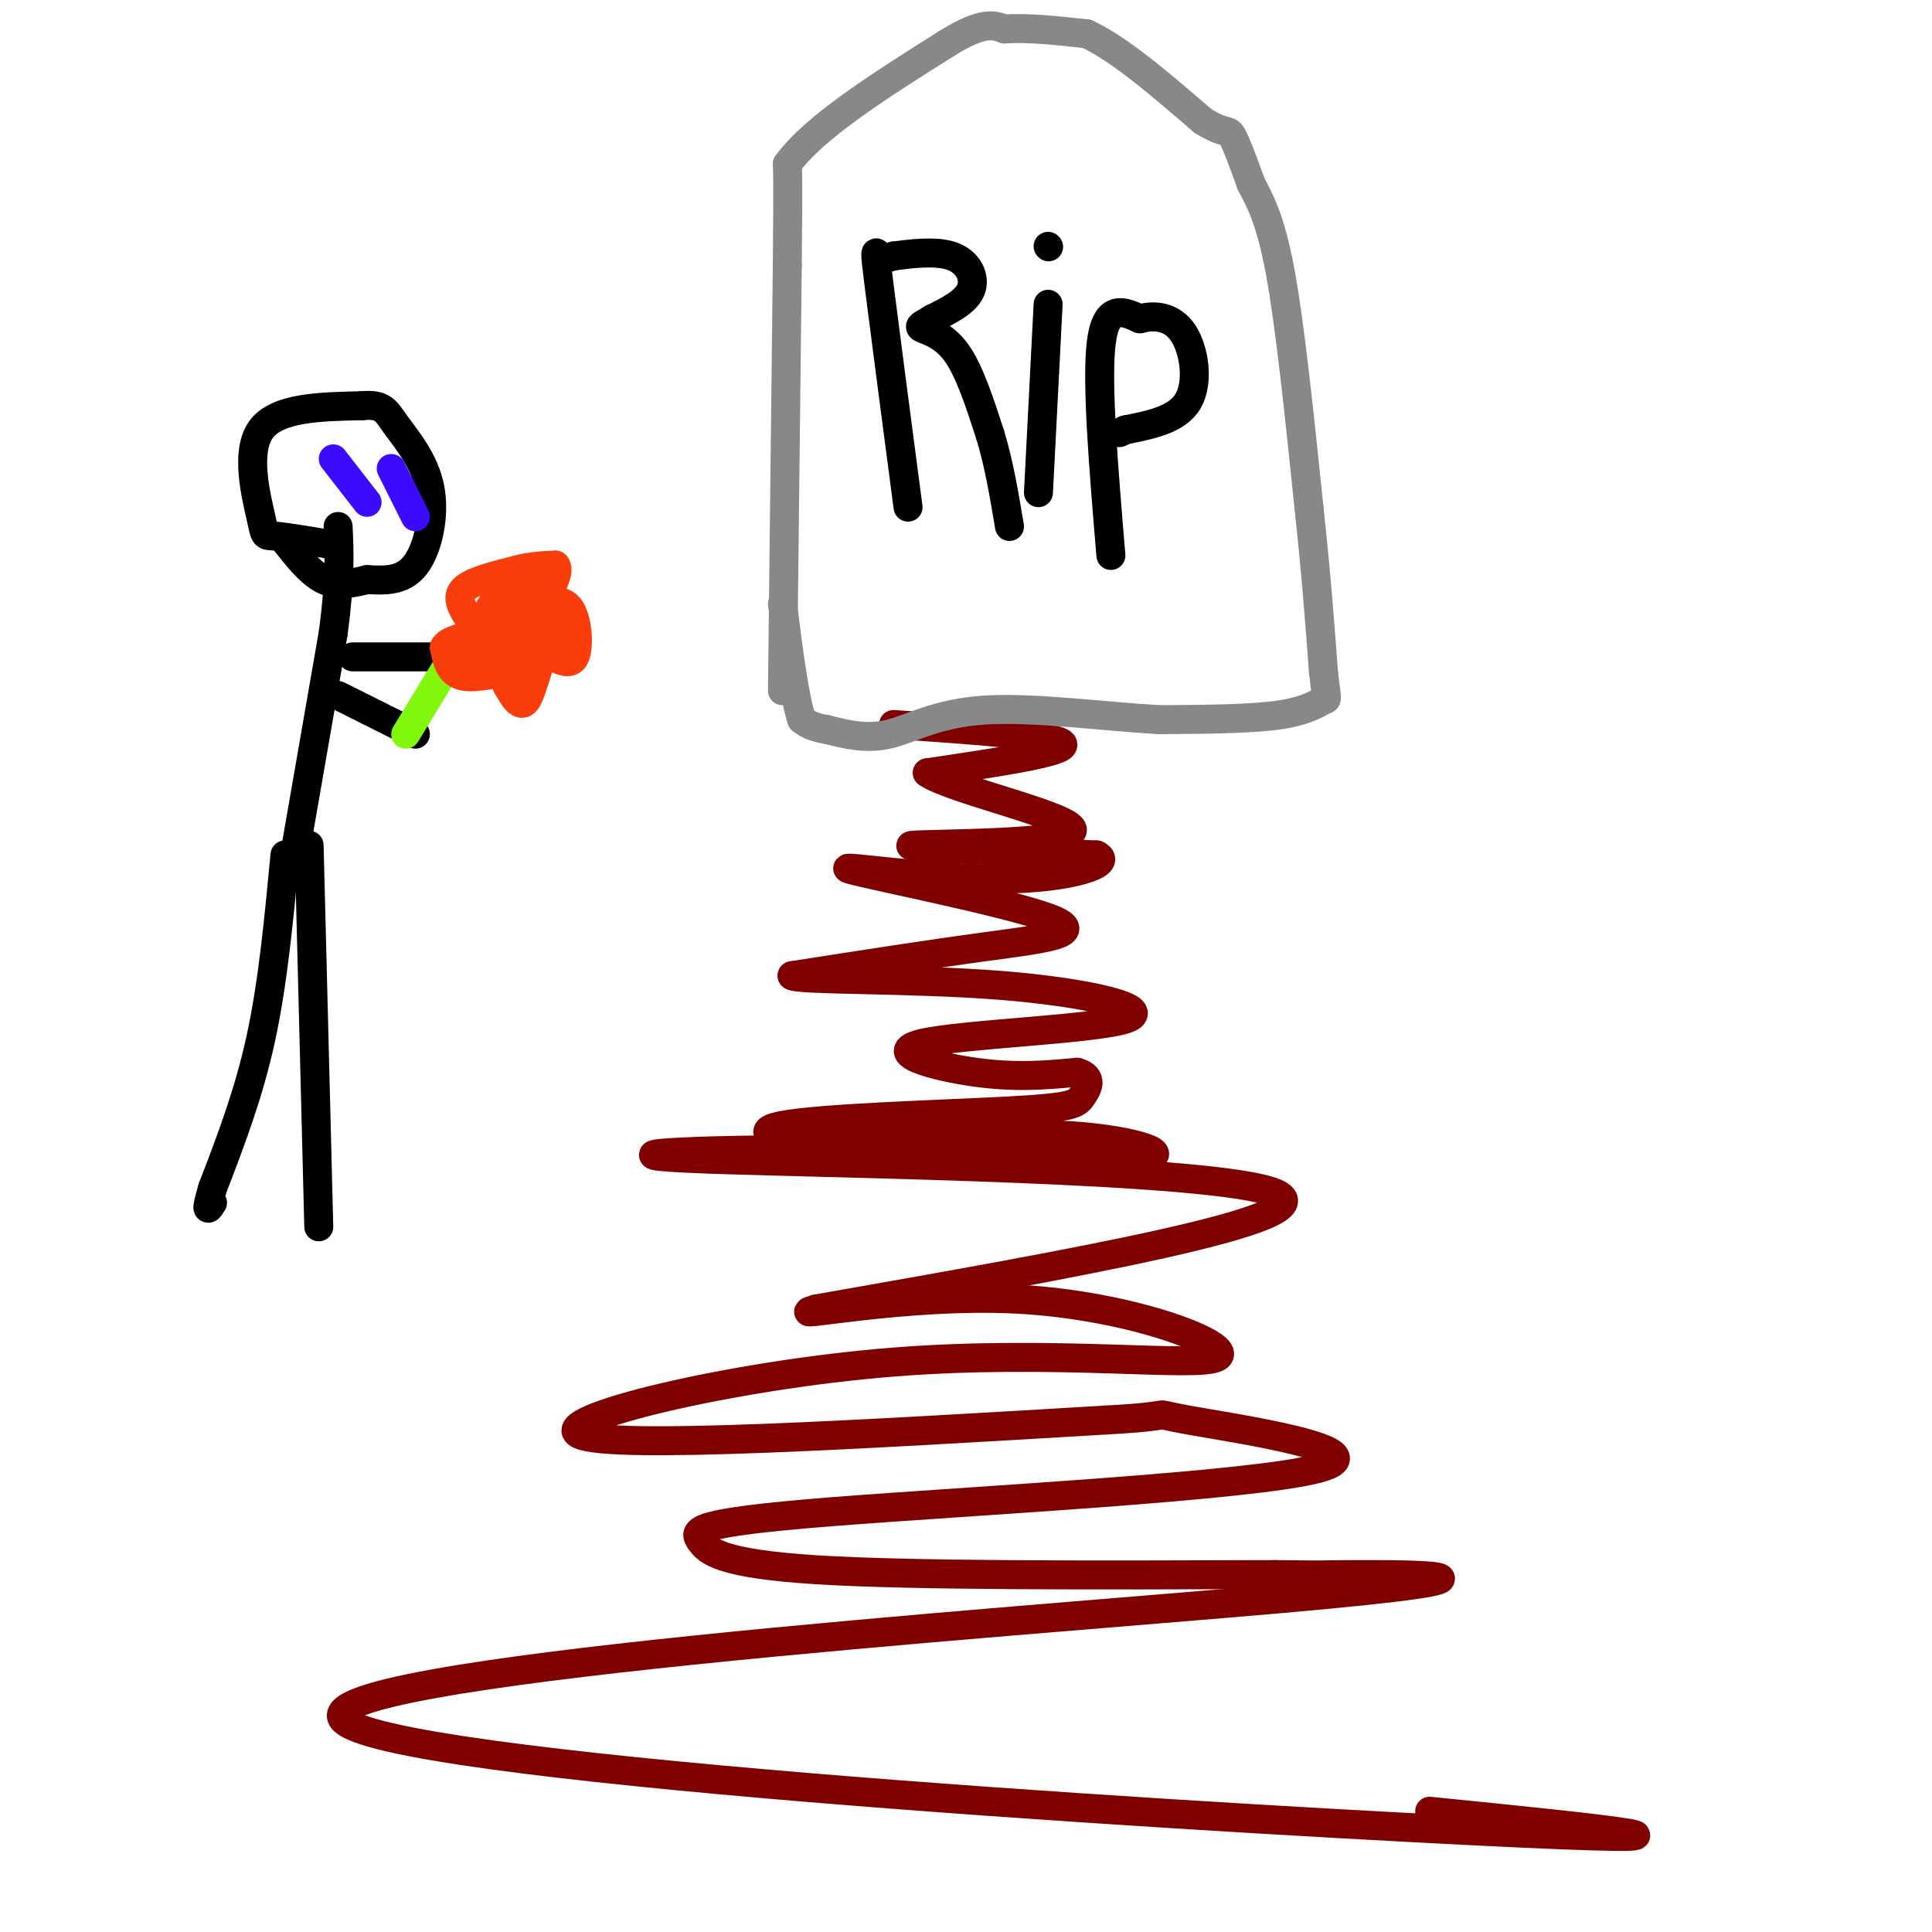 <svg viewBox='0 0 400 400' version='1.1' xmlns='http://www.w3.org/2000/svg' xmlns:xlink='http://www.w3.org/1999/xlink'><g fill='none' stroke='rgb(128,0,0)' stroke-width='6' stroke-linecap='round' stroke-linejoin='round'><path d='M185,150c16.917,1.167 33.833,2.333 35,4c1.167,1.667 -13.417,3.833 -28,6'/><path d='M192,160c4.869,3.488 31.042,9.208 30,12c-1.042,2.792 -29.298,2.655 -33,3c-3.702,0.345 17.149,1.173 38,2'/><path d='M227,177c3.917,1.705 -5.290,4.968 -20,5c-14.710,0.032 -34.922,-3.167 -31,-2c3.922,1.167 31.979,6.699 41,10c9.021,3.301 -0.994,4.372 -13,6c-12.006,1.628 -26.003,3.814 -40,6'/><path d='M164,202c1.262,1.012 24.418,0.542 43,2c18.582,1.458 32.589,4.844 26,7c-6.589,2.156 -33.774,3.080 -42,5c-8.226,1.920 2.507,4.834 11,6c8.493,1.166 14.747,0.583 21,0'/><path d='M223,222c3.601,0.978 2.104,3.422 1,5c-1.104,1.578 -1.813,2.289 -15,3c-13.187,0.711 -38.851,1.423 -47,3c-8.149,1.577 1.218,4.021 14,4c12.782,-0.021 28.980,-2.506 43,-2c14.020,0.506 25.863,4.002 17,5c-8.863,0.998 -38.431,-0.501 -68,-2'/><path d='M168,238c-23.369,0.012 -47.792,1.042 -21,2c26.792,0.958 104.798,1.845 117,7c12.202,5.155 -41.399,14.577 -95,24'/><path d='M169,271c-8.389,2.481 18.139,-3.316 42,-2c23.861,1.316 45.056,9.744 41,12c-4.056,2.256 -33.361,-1.662 -67,1c-33.639,2.662 -71.611,11.903 -65,15c6.611,3.097 57.806,0.048 109,-3'/><path d='M229,294c17.555,-0.944 6.943,-1.804 17,0c10.057,1.804 40.783,6.274 27,10c-13.783,3.726 -72.076,6.710 -101,9c-28.924,2.290 -28.480,3.886 -27,6c1.480,2.114 3.994,4.747 24,6c20.006,1.253 57.503,1.127 95,1'/><path d='M264,326c15.078,0.156 5.272,0.044 16,0c10.728,-0.044 41.989,-0.022 -15,5c-56.989,5.022 -202.228,15.044 -194,25c8.228,9.956 169.922,19.844 233,23c63.078,3.156 27.539,-0.422 -8,-4'/></g>
<g fill='none' stroke='rgb(136,136,136)' stroke-width='6' stroke-linecap='round' stroke-linejoin='round'><path d='M162,143c0.000,0.000 1.000,-88.000 1,-88'/><path d='M163,55c0.167,-18.167 0.083,-19.583 0,-21'/><path d='M163,34c5.500,-7.667 19.250,-16.333 33,-25'/><path d='M196,9c7.500,-4.667 9.750,-3.833 12,-3'/><path d='M208,6c4.833,-0.333 10.917,0.333 17,1'/><path d='M225,7c6.833,3.167 15.417,10.583 24,18'/><path d='M249,25c4.889,3.022 5.111,1.578 6,3c0.889,1.422 2.444,5.711 4,10'/><path d='M259,38c1.689,3.378 3.911,6.822 6,18c2.089,11.178 4.044,30.089 6,49'/><path d='M271,105c1.500,13.833 2.250,23.917 3,34'/><path d='M274,139c0.702,6.452 0.958,5.583 0,6c-0.958,0.417 -3.131,2.119 -9,3c-5.869,0.881 -15.435,0.940 -25,1'/><path d='M240,149c-10.976,-0.607 -25.917,-2.625 -36,-2c-10.083,0.625 -15.310,3.893 -20,5c-4.690,1.107 -8.845,0.054 -13,-1'/><path d='M171,151c-3.000,-0.500 -4.000,-1.250 -5,-2'/><path d='M166,149c-1.500,-4.333 -2.750,-14.167 -4,-24'/></g>
<g fill='none' stroke='rgb(0,0,0)' stroke-width='6' stroke-linecap='round' stroke-linejoin='round'><path d='M188,105c-2.467,-18.756 -4.933,-37.511 -6,-46c-1.067,-8.489 -0.733,-6.711 0,-6c0.733,0.711 1.867,0.356 3,0'/><path d='M185,53c2.845,-0.345 8.458,-1.208 12,0c3.542,1.208 5.012,4.488 4,7c-1.012,2.512 -4.506,4.256 -8,6'/><path d='M193,66c-2.024,1.286 -3.083,1.500 -2,2c1.083,0.500 4.310,1.286 7,5c2.690,3.714 4.845,10.357 7,17'/><path d='M205,90c1.833,6.000 2.917,12.500 4,19'/><path d='M215,102c0.000,0.000 2.000,-39.000 2,-39'/><path d='M217,51c0.000,0.000 0.100,0.100 0.1,0.1'/><path d='M230,115c-1.500,-17.917 -3.000,-35.833 -2,-44c1.000,-8.167 4.500,-6.583 8,-5'/><path d='M236,66c3.060,-0.857 6.708,-0.500 9,3c2.292,3.500 3.226,10.143 1,14c-2.226,3.857 -7.613,4.929 -13,6'/><path d='M233,89c-2.167,1.000 -1.083,0.500 0,0'/><path d='M66,254c0.000,0.000 -2.000,-79.000 -2,-79'/><path d='M59,177c-1.250,13.250 -2.500,26.500 -5,38c-2.500,11.500 -6.250,21.250 -10,31'/><path d='M44,246c-1.667,5.667 -0.833,4.333 0,3'/><path d='M61,177c0.000,0.000 8.000,-46.000 8,-46'/><path d='M69,131c1.500,-11.333 1.250,-16.667 1,-22'/><path d='M73,136c0.000,0.000 16.000,0.000 16,0'/><path d='M70,144c0.000,0.000 16.000,8.000 16,8'/><path d='M70,113c-5.280,-0.899 -10.560,-1.798 -13,-2c-2.440,-0.202 -2.042,0.292 -3,-4c-0.958,-4.292 -3.274,-13.369 0,-18c3.274,-4.631 12.137,-4.815 21,-5'/><path d='M75,84c4.394,-0.410 4.879,1.065 7,4c2.121,2.935 5.879,7.329 7,13c1.121,5.671 -0.394,12.620 -3,16c-2.606,3.380 -6.303,3.190 -10,3'/><path d='M76,120c-3.200,0.822 -6.200,1.378 -9,0c-2.800,-1.378 -5.400,-4.689 -8,-8'/></g>
<g fill='none' stroke='rgb(60,10,252)' stroke-width='6' stroke-linecap='round' stroke-linejoin='round'><path d='M81,97c0.000,0.000 5.000,10.000 5,10'/><path d='M69,95c0.000,0.000 7.000,9.000 7,9'/></g>
<g fill='none' stroke='rgb(128,247,11)' stroke-width='6' stroke-linecap='round' stroke-linejoin='round'><path d='M84,152c0.000,0.000 14.000,-23.000 14,-23'/></g>
<g fill='none' stroke='rgb(249,61,11)' stroke-width='6' stroke-linecap='round' stroke-linejoin='round'><path d='M97,128c-1.333,-2.167 -2.667,-4.333 -1,-6c1.667,-1.667 6.333,-2.833 11,-4'/><path d='M107,118c3.167,-0.833 5.583,-0.917 8,-1'/><path d='M115,117c1.000,1.000 -0.500,4.000 -2,7'/><path d='M113,124c0.690,0.929 3.417,-0.250 5,2c1.583,2.250 2.024,7.929 1,10c-1.024,2.071 -3.512,0.536 -6,-1'/><path d='M113,135c-1.644,2.200 -2.756,8.200 -4,10c-1.244,1.800 -2.622,-0.600 -4,-3'/><path d='M105,142c0.155,-1.274 2.542,-2.958 1,-3c-1.542,-0.042 -7.012,1.560 -10,1c-2.988,-0.560 -3.494,-3.280 -4,-6'/><path d='M92,134c0.667,-1.500 4.333,-2.250 8,-3'/><path d='M104,135c-2.089,-0.044 -4.178,-0.089 -3,-1c1.178,-0.911 5.622,-2.689 7,-3c1.378,-0.311 -0.311,0.844 -2,2'/><path d='M106,133c0.711,0.889 3.489,2.111 5,1c1.511,-1.111 1.756,-4.556 2,-8'/><path d='M113,126c1.156,-0.267 3.044,3.067 3,5c-0.044,1.933 -2.022,2.467 -4,3'/><path d='M112,134c-2.311,-1.044 -6.089,-5.156 -7,-7c-0.911,-1.844 1.044,-1.422 3,-1'/><path d='M108,126c0.067,-1.400 -1.267,-4.400 -3,-4c-1.733,0.400 -3.867,4.200 -6,8'/><path d='M99,130c-0.533,2.800 1.133,5.800 2,5c0.867,-0.800 0.933,-5.400 1,-10'/><path d='M102,125c1.356,-1.333 4.244,0.333 6,0c1.756,-0.333 2.378,-2.667 3,-5'/><path d='M111,120c-1.833,1.833 -7.917,8.917 -14,16'/></g>
</svg>